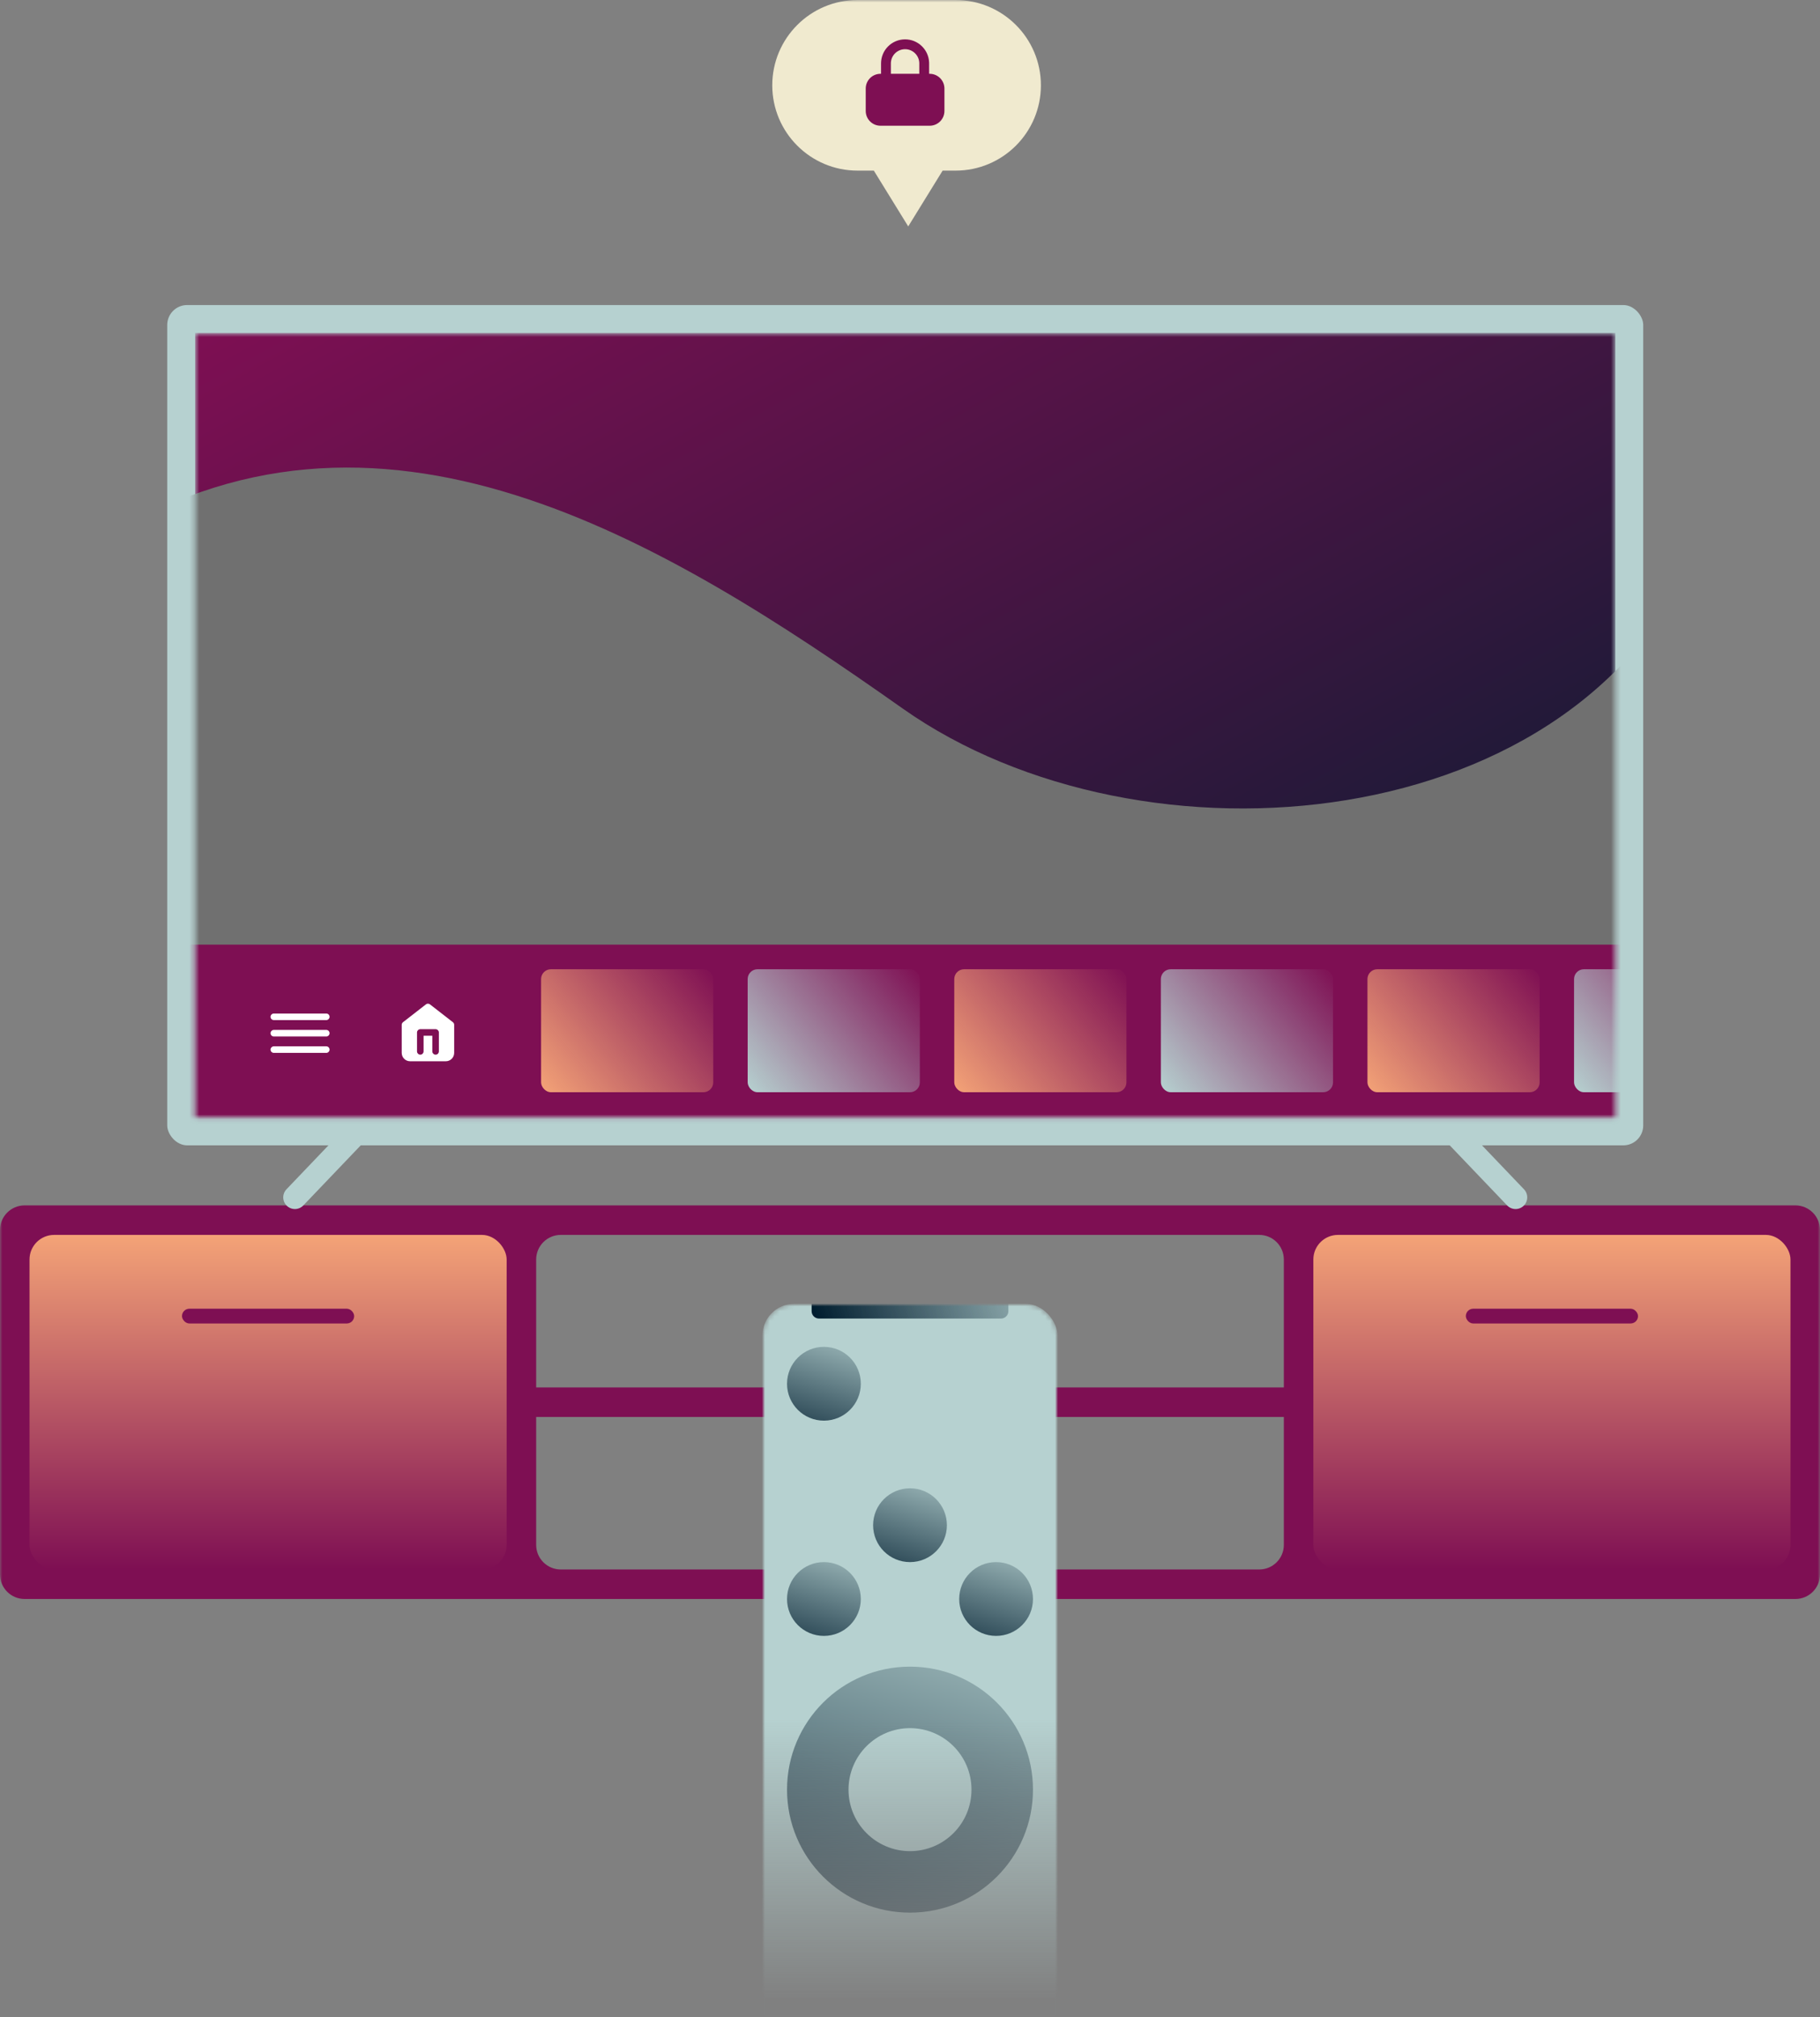 <?xml version="1.0" encoding="utf-8"?>
<svg xmlns="http://www.w3.org/2000/svg" width="370" height="410" viewBox="0 0 370 410" fill="none">
<rect x="0" y="0" width="370" height="410" fill="#808080" stroke="none"/>
<g clip-path="url(#clip0_2618_12142)">
<mask id="mask0_2618_12142" style="mask-type:alpha" maskUnits="userSpaceOnUse" x="0" y="0" width="370" height="410">
<rect width="370" height="410" fill="white"/>
</mask>
<g mask="url(#mask0_2618_12142)">
<path fill-rule="evenodd" clip-rule="evenodd" d="M0 250C0 247.239 2.239 245 5 245H365C367.761 245 370 247.239 370 250V320C370 322.761 367.761 325 365 325H5C2.239 325 0 322.761 0 320V250ZM109 256C109 253.239 111.239 251 114 251H256C258.761 251 261 253.239 261 256V282H109V256ZM109 288V314C109 316.761 111.239 319 114 319H256C258.761 319 261 316.761 261 314V288H109Z" fill="#7E0F53"/>
<rect x="6" y="251" width="97" height="68" rx="5" fill="url(#paint0_linear_2618_12142)"/>
<rect x="267" y="251" width="97" height="68" rx="5" fill="url(#paint1_linear_2618_12142)"/>
<rect x="37" y="266" width="35" height="3" rx="1.5" fill="#7E0F53"/>
<rect x="298" y="266" width="35" height="3" rx="1.5" fill="#7E0F53"/>
<path d="M308.111 243.369L289.458 223.85" stroke="#B6D1D0" stroke-width="4.744" stroke-linecap="round"/>
<path d="M59.951 243.369L78.604 223.85" stroke="#B6D1D0" stroke-width="4.744" stroke-linecap="round"/>
<rect x="34" y="62" width="300.062" height="170.796" rx="4.048" fill="#B6D1D0"/>
<mask id="mask1_2618_12142" style="mask-type:alpha" maskUnits="userSpaceOnUse" x="39" y="67" width="290" height="161">
<rect x="39.677" y="67.691" width="288.708" height="159.41" fill="white"/>
</mask>
<g mask="url(#mask1_2618_12142)">
<rect x="39.677" y="67.691" width="288.708" height="159.41" fill="url(#paint2_linear_2618_12142)"/>
<g style="mix-blend-mode:overlay">
<path fill-rule="evenodd" clip-rule="evenodd" d="M19.5 110.502C76.489 73.727 134.865 109.673 183.5 144C232.135 178.327 321.719 170.467 345.5 110.502C369.28 50.536 470.581 261.145 367.155 275.598C263.728 290.052 48.503 325.183 25.252 258.999C2.001 192.814 -37.489 147.276 19.5 110.502Z" fill="#707070"/>
</g>
<rect x="34" y="192" width="300" height="36" fill="#7E0F53"/>
<rect x="320" y="197" width="35" height="25" rx="2" fill="url(#paint3_linear_2618_12142)"/>
<rect x="278" y="197" width="35" height="25" rx="2" fill="url(#paint4_linear_2618_12142)"/>
<rect x="236" y="197" width="35" height="25" rx="2" fill="url(#paint5_linear_2618_12142)"/>
<rect x="194" y="197" width="35" height="25" rx="2" fill="url(#paint6_linear_2618_12142)"/>
<rect x="152" y="197" width="35" height="25" rx="2" fill="url(#paint7_linear_2618_12142)"/>
<rect x="110" y="197" width="35" height="25" rx="2" fill="url(#paint8_linear_2618_12142)"/>
</g>
<path fill-rule="evenodd" clip-rule="evenodd" d="M66.333 212.669C66.701 212.669 67 212.968 67 213.336C67 213.678 66.743 213.96 66.411 213.998L66.333 214.003H55.667C55.298 214.003 55 213.704 55 213.336C55 212.994 55.257 212.712 55.589 212.674L55.667 212.669H66.333ZM66.333 209.334C66.701 209.334 67 209.632 67 210C67 210.342 66.743 210.624 66.411 210.663L66.333 210.667H55.667C55.298 210.667 55 210.369 55 210C55 209.658 55.257 209.377 55.589 209.338L55.667 209.334H66.333ZM66.333 206.002C66.701 206.002 67 206.3 67 206.669C67 207.011 66.743 207.292 66.411 207.331L66.333 207.335H55.667C55.298 207.335 55 207.037 55 206.669C55 206.327 55.257 206.045 55.589 206.006L55.667 206.002H66.333Z" fill="white"/>
<path fill-rule="evenodd" clip-rule="evenodd" d="M86.591 204.14C86.831 203.953 87.168 203.953 87.409 204.14L92.076 207.77C92.238 207.896 92.333 208.091 92.333 208.296V214C92.333 214.941 91.57 215.704 90.63 215.704H83.37C82.429 215.704 81.667 214.941 81.667 214V208.296C81.667 208.091 81.762 207.896 81.924 207.77L86.591 204.14ZM88.555 209.185H85.444L85.367 209.19C85.035 209.228 84.778 209.51 84.778 209.852V213.699L84.782 213.777C84.821 214.109 85.103 214.366 85.444 214.366L85.522 214.361C85.854 214.323 86.111 214.041 86.111 213.699L86.111 210.518H87.889L87.889 213.699L87.893 213.777C87.932 214.109 88.214 214.366 88.555 214.366C88.924 214.366 89.222 214.067 89.222 213.699V209.852L89.218 209.774C89.179 209.443 88.897 209.185 88.555 209.185Z" fill="white"/>
<path fill-rule="evenodd" clip-rule="evenodd" d="M174.34 0C164.763 0 157 7.763 157 17.34C157 26.917 164.763 34.68 174.34 34.68H177.646L184.639 46.018L191.632 34.68H194.272C203.849 34.68 211.612 26.917 211.612 17.34C211.612 7.763 203.849 0 194.272 0H174.34Z" fill="#F0EACF"/>
<path fill-rule="evenodd" clip-rule="evenodd" d="M184 8C186.627 8 188.77 10.072 188.884 12.671L188.889 12.889L188.888 15H189C190.598 15 191.904 16.249 191.995 17.824L192 18V22.556C192 24.212 190.657 25.556 189 25.556H179C177.343 25.556 176 24.212 176 22.556V18C176 16.343 177.343 15 179 15H179.111L179.111 12.889C179.111 10.189 181.3 8 184 8ZM184 10C182.461 10 181.204 11.203 181.116 12.719L181.111 12.889L181.111 15H186.888L186.889 12.889C186.889 11.293 185.595 10 184 10Z" fill="#7E0F53"/>
<mask id="mask2_2618_12142" style="mask-type:alpha" maskUnits="userSpaceOnUse" x="155" y="265" width="60" height="185">
<rect x="155" y="265" width="60" height="185" fill="url(#paint9_linear_2618_12142)"/>
</mask>
<g mask="url(#mask2_2618_12142)">
<mask id="mask3_2618_12142" style="mask-type:alpha" maskUnits="userSpaceOnUse" x="155" y="265" width="60" height="184">
<rect x="155" y="265" width="60" height="183.75" rx="6.475" fill="white"/>
</mask>
<g mask="url(#mask3_2618_12142)">
<rect x="155" y="265" width="60" height="183.75" rx="6.475" fill="#B6D1D0"/>
<circle cx="167.5" cy="281.25" r="7.5" fill="url(#paint10_linear_2618_12142)"/>
<circle cx="185" cy="310" r="7.5" fill="url(#paint11_linear_2618_12142)"/>
<path fill-rule="evenodd" clip-rule="evenodd" d="M185 388.75C198.807 388.75 210 377.557 210 363.75C210 349.943 198.807 338.75 185 338.75C171.193 338.75 160 349.943 160 363.75C160 377.557 171.193 388.75 185 388.75ZM185 376.25C191.904 376.25 197.5 370.654 197.5 363.75C197.5 356.846 191.904 351.25 185 351.25C178.096 351.25 172.5 356.846 172.5 363.75C172.5 370.654 178.096 376.25 185 376.25Z" fill="url(#paint12_linear_2618_12142)"/>
<circle cx="167.5" cy="325" r="7.5" fill="url(#paint13_linear_2618_12142)"/>
<circle cx="202.5" cy="325" r="7.5" fill="url(#paint14_linear_2618_12142)"/>
<path d="M165 265H205V266.5C205 267.328 204.328 268 203.5 268H166.5C165.672 268 165 267.328 165 266.5V265Z" fill="url(#paint15_linear_2618_12142)"/>
</g>
</g>
</g>
</g>
<defs>
<linearGradient id="paint0_linear_2618_12142" x1="54.5" y1="251" x2="54.5" y2="319" gradientUnits="userSpaceOnUse">
<stop stop-color="#F4A377"/>
<stop offset="1" stop-color="#7E0F53"/>
</linearGradient>
<linearGradient id="paint1_linear_2618_12142" x1="315.5" y1="251" x2="315.5" y2="319" gradientUnits="userSpaceOnUse">
<stop stop-color="#F4A377"/>
<stop offset="1" stop-color="#7E0F53"/>
</linearGradient>
<linearGradient id="paint2_linear_2618_12142" x1="-104.677" y1="147.396" x2="30.23" y2="391.728" gradientUnits="userSpaceOnUse">
<stop stop-color="#7E0F53"/>
<stop offset="1" stop-color="#001D2F"/>
</linearGradient>
<linearGradient id="paint3_linear_2618_12142" x1="320" y1="222" x2="352.954" y2="194.544" gradientUnits="userSpaceOnUse">
<stop stop-color="#B6D1D0"/>
<stop offset="1" stop-color="#B6D1D0" stop-opacity="0"/>
</linearGradient>
<linearGradient id="paint4_linear_2618_12142" x1="278" y1="222" x2="310.954" y2="194.544" gradientUnits="userSpaceOnUse">
<stop stop-color="#F4A377"/>
<stop offset="1" stop-color="#F4A377" stop-opacity="0"/>
</linearGradient>
<linearGradient id="paint5_linear_2618_12142" x1="236" y1="222" x2="268.954" y2="194.544" gradientUnits="userSpaceOnUse">
<stop stop-color="#B6D1D0"/>
<stop offset="1" stop-color="#B6D1D0" stop-opacity="0"/>
</linearGradient>
<linearGradient id="paint6_linear_2618_12142" x1="194" y1="222" x2="226.954" y2="194.544" gradientUnits="userSpaceOnUse">
<stop stop-color="#F4A377"/>
<stop offset="1" stop-color="#F4A377" stop-opacity="0"/>
</linearGradient>
<linearGradient id="paint7_linear_2618_12142" x1="152" y1="222" x2="184.954" y2="194.544" gradientUnits="userSpaceOnUse">
<stop stop-color="#B6D1D0"/>
<stop offset="1" stop-color="#B6D1D0" stop-opacity="0"/>
</linearGradient>
<linearGradient id="paint8_linear_2618_12142" x1="110" y1="222" x2="142.954" y2="194.544" gradientUnits="userSpaceOnUse">
<stop stop-color="#F4A377"/>
<stop offset="1" stop-color="#F4A377" stop-opacity="0"/>
</linearGradient>
<linearGradient id="paint9_linear_2618_12142" x1="175.714" y1="349.224" x2="175.714" y2="406.485" gradientUnits="userSpaceOnUse">
<stop stop-color="#EEEEEE"/>
<stop offset="1" stop-color="#D8D8D8" stop-opacity="0.01"/>
</linearGradient>
<linearGradient id="paint10_linear_2618_12142" x1="158.397" y1="263.339" x2="149.442" y2="292.676" gradientUnits="userSpaceOnUse">
<stop stop-color="#B6D1D0"/>
<stop offset="1" stop-color="#001D2F"/>
</linearGradient>
<linearGradient id="paint11_linear_2618_12142" x1="175.897" y1="292.089" x2="166.942" y2="321.426" gradientUnits="userSpaceOnUse">
<stop stop-color="#B6D1D0"/>
<stop offset="1" stop-color="#001D2F"/>
</linearGradient>
<linearGradient id="paint12_linear_2618_12142" x1="154.656" y1="304.048" x2="124.808" y2="401.836" gradientUnits="userSpaceOnUse">
<stop offset="0.001" stop-color="#B6D1D0"/>
<stop offset="1" stop-color="#001D2F"/>
</linearGradient>
<linearGradient id="paint13_linear_2618_12142" x1="158.397" y1="307.089" x2="149.442" y2="336.426" gradientUnits="userSpaceOnUse">
<stop stop-color="#B6D1D0"/>
<stop offset="1" stop-color="#001D2F"/>
</linearGradient>
<linearGradient id="paint14_linear_2618_12142" x1="193.397" y1="307.089" x2="184.442" y2="336.426" gradientUnits="userSpaceOnUse">
<stop stop-color="#B6D1D0"/>
<stop offset="1" stop-color="#001D2F"/>
</linearGradient>
<linearGradient id="paint15_linear_2618_12142" x1="166" y1="268" x2="216" y2="253" gradientUnits="userSpaceOnUse">
<stop stop-color="#001D2F"/>
<stop offset="1" stop-color="#001D2F" stop-opacity="0"/>
</linearGradient>
<clipPath id="clip0_2618_12142">
<rect width="370" height="410" fill="white"/>
</clipPath>
</defs>
</svg>